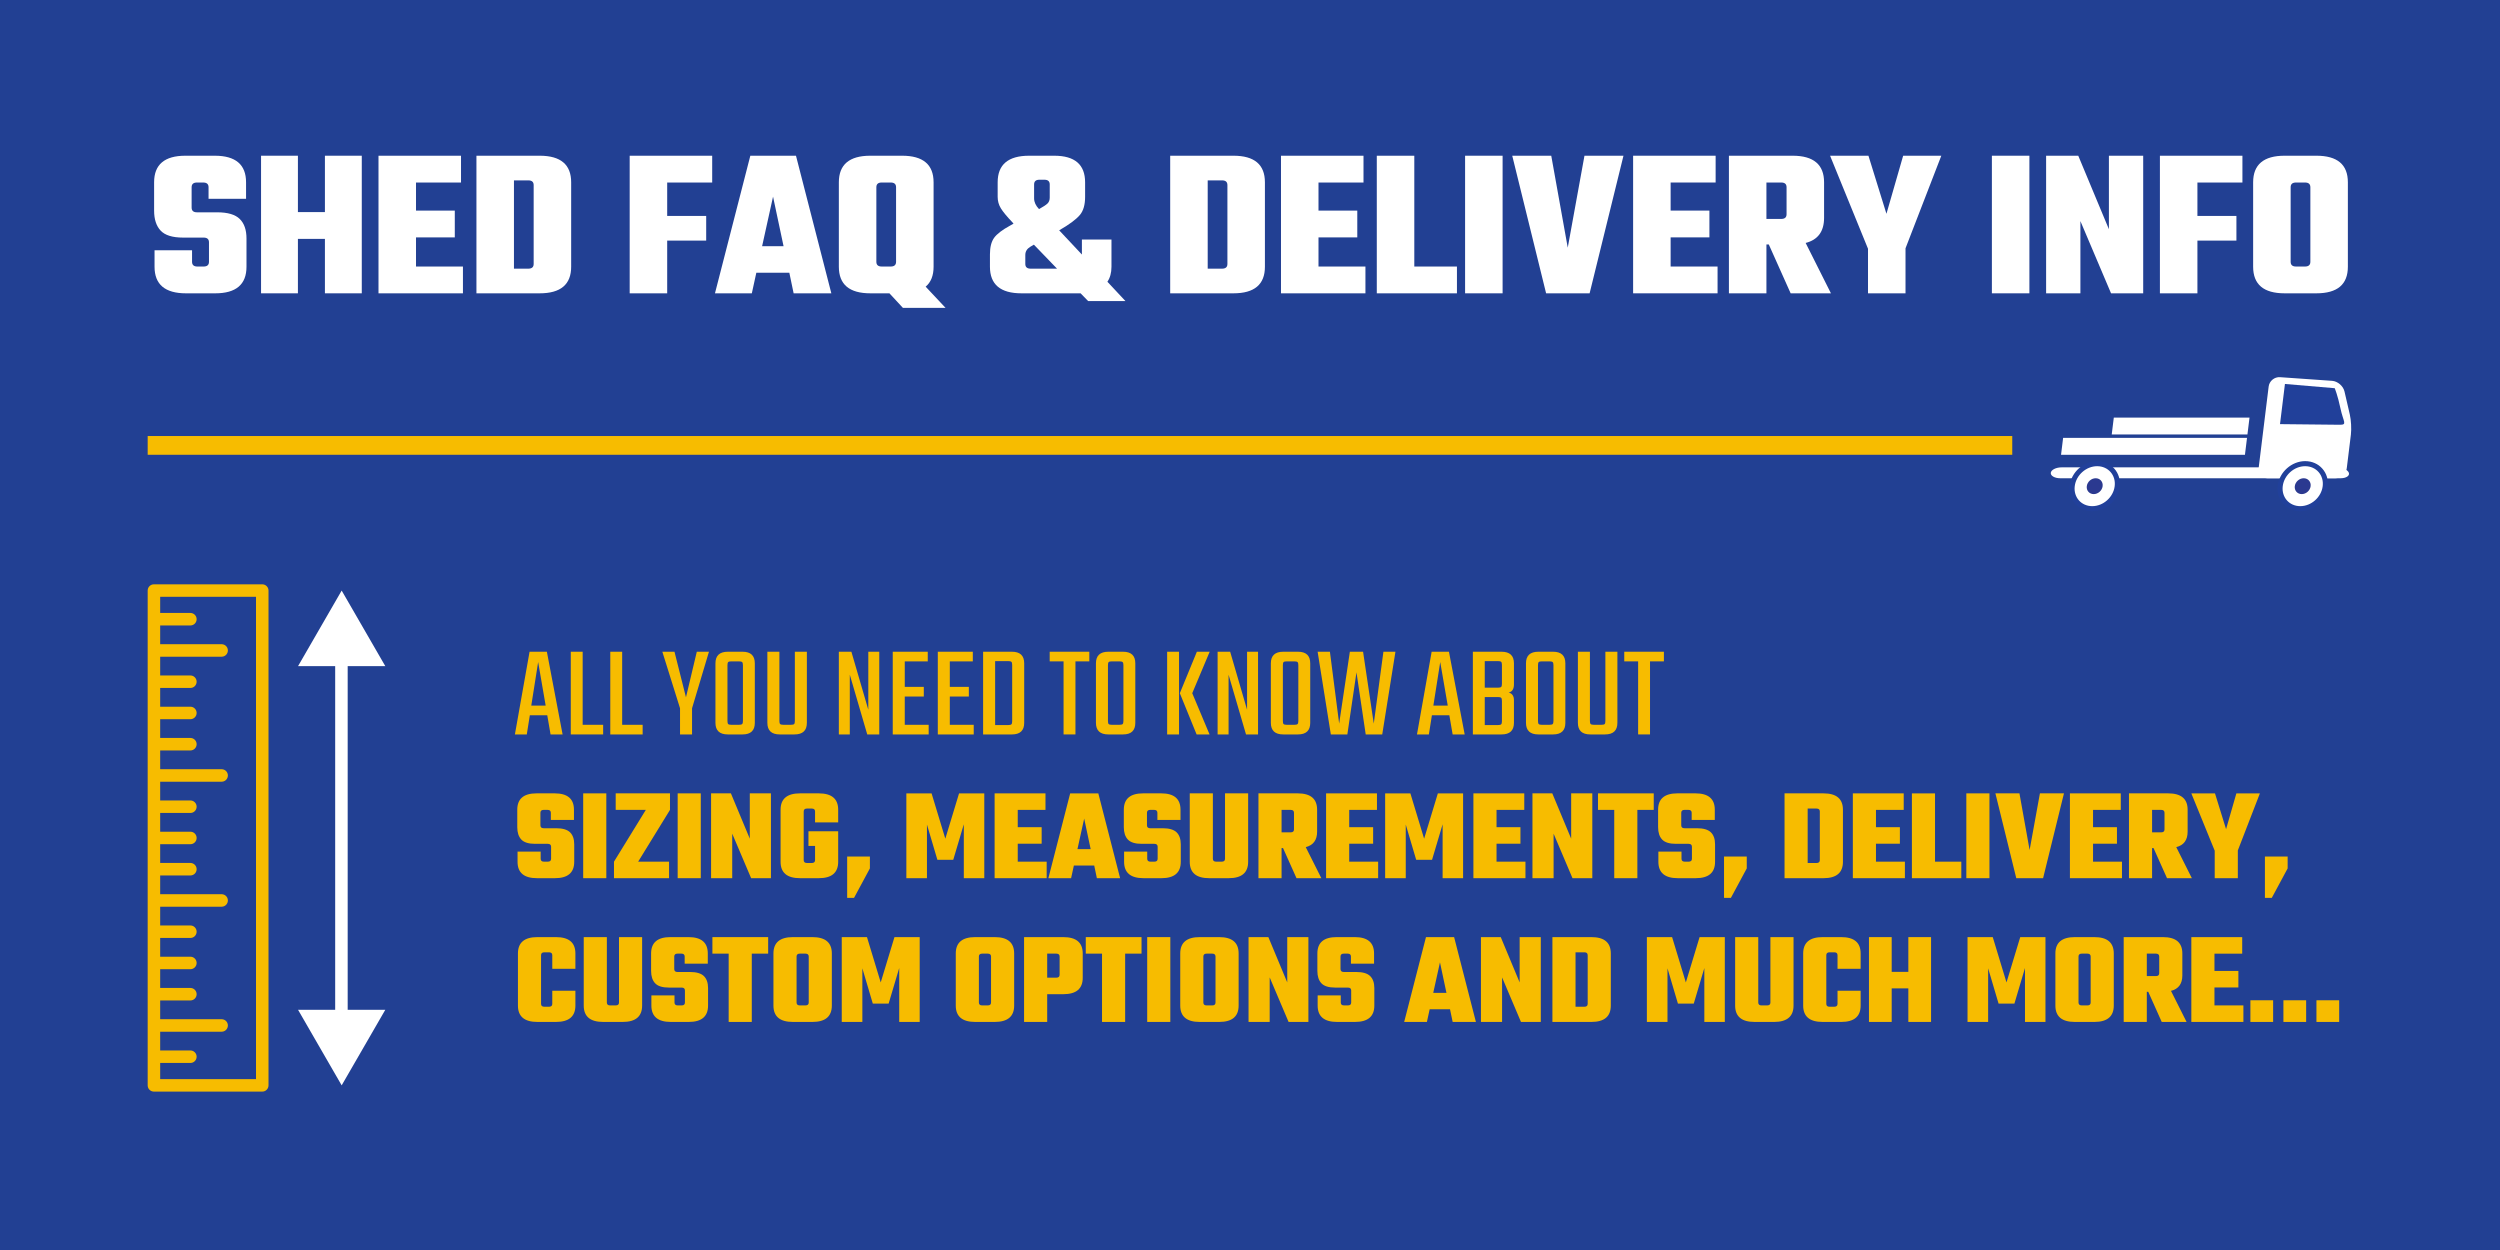 <?xml version="1.0" encoding="utf-8"?>
<!-- Generator: Adobe Illustrator 15.0.0, SVG Export Plug-In . SVG Version: 6.00 Build 0)  -->
<!DOCTYPE svg PUBLIC "-//W3C//DTD SVG 1.1//EN" "http://www.w3.org/Graphics/SVG/1.1/DTD/svg11.dtd">
<svg version="1.1" id="Layer_1" xmlns="http://www.w3.org/2000/svg" xmlns:xlink="http://www.w3.org/1999/xlink" x="0px" y="0px"
	 width="400px" height="200px" viewBox="0 0 400 200" enable-background="new 0 0 400 200" xml:space="preserve">
<rect fill="#224093" width="400" height="200"/>
<g>
	<g>
		<g>
			<path fill="#FFFFFF" d="M375.816,75.649c0.165,0.479-0.432,0.872-1.325,0.872h-44.849c-0.893,0-1.574-0.393-1.517-0.872
				c0.059-0.479,0.838-0.872,1.731-0.872h44.036C374.787,74.777,375.651,75.17,375.816,75.649z"/>
		</g>
		<g>
			<path fill="#FFFFFF" d="M334.761,81.39c-0.967,0-1.835-0.377-2.441-1.064c-0.613-0.692-0.886-1.611-0.766-2.587
				c0.24-1.959,2.031-3.553,3.992-3.553c0.968,0,1.834,0.378,2.441,1.064c0.614,0.693,0.885,1.611,0.765,2.588
				C338.512,79.797,336.721,81.39,334.761,81.39z"/>
			<path fill="#21409A" d="M335.546,74.591c1.765,0,3.021,1.433,2.803,3.197c-0.217,1.765-1.822,3.196-3.588,3.196
				c-1.767,0-3.021-1.432-2.804-3.196C332.173,76.022,333.779,74.591,335.546,74.591 M335.546,73.78
				c-2.159,0-4.131,1.753-4.396,3.909c-0.134,1.093,0.174,2.124,0.864,2.905c0.685,0.774,1.661,1.203,2.746,1.203
				c2.158,0,4.129-1.755,4.395-3.911c0.134-1.093-0.173-2.124-0.864-2.905C337.605,74.207,336.631,73.78,335.546,73.78
				L335.546,73.78z"/>
		</g>
		<path fill="#2B3990" d="M336.422,77.788c-0.086,0.7-0.725,1.269-1.425,1.269c-0.701,0-1.198-0.568-1.112-1.269
			s0.723-1.269,1.424-1.269S336.508,77.088,336.422,77.788z"/>
		<g>
			<path fill="#FFFFFF" d="M375.117,62.629c-0.201-0.87-1.094-1.633-1.984-1.696l-8.331-0.584c-0.89-0.063-1.708,0.611-1.817,1.497
				L361.38,74.91c-0.108,0.887,0.534,1.611,1.426,1.611h10.856c0.894,0,1.713-0.725,1.821-1.611l0.659-5.371
				c0.109-0.886,0.034-2.323-0.166-3.192L375.117,62.629z"/>
		</g>
		<g>
			<path fill="#FFFFFF" d="M368.043,81.39c-0.968,0-1.835-0.377-2.441-1.064c-0.613-0.692-0.886-1.611-0.766-2.587
				c0.24-1.959,2.03-3.553,3.992-3.553c0.967,0,1.834,0.378,2.441,1.064c0.611,0.693,0.884,1.611,0.765,2.588
				C371.794,79.797,370.002,81.39,368.043,81.39z"/>
			<path fill="#21409A" d="M368.826,74.591c1.767,0,3.021,1.433,2.805,3.197c-0.218,1.765-1.822,3.196-3.588,3.196
				c-1.767,0-3.021-1.432-2.805-3.196C365.455,76.022,367.062,74.591,368.826,74.591 M368.826,73.78
				c-2.157,0-4.129,1.753-4.394,3.909c-0.134,1.093,0.173,2.124,0.863,2.905c0.687,0.774,1.662,1.203,2.747,1.203
				c2.157,0,4.128-1.755,4.394-3.911c0.133-1.093-0.172-2.124-0.864-2.905C370.888,74.205,369.912,73.78,368.826,73.78
				L368.826,73.78z"/>
		</g>
		<path fill="#2B3990" d="M369.702,77.788c-0.086,0.7-0.724,1.269-1.424,1.269s-1.198-0.568-1.112-1.269s0.724-1.269,1.424-1.269
			S369.79,77.088,369.702,77.788z"/>
		<path fill="#21409A" d="M365.59,61.435l7.965,0.677c0,0,0.473,1.116,0.922,3.247c0.448,2.131,1.135,2.604-0.082,2.604
			c-1.218,0-9.594-0.102-9.594-0.102L365.59,61.435z"/>
		<polygon fill="#FFFFFF" points="359.524,70.059 330.098,70.059 329.767,72.764 359.191,72.764 		"/>
		<polygon fill="#FFFFFF" points="359.923,66.812 338.209,66.812 337.876,69.517 359.59,69.517 		"/>
	</g>
</g>
<g>
	<g>
		<path fill="#FFFFFF" d="M33.436,41.89v-3.12c0-0.503-0.286-0.755-0.857-0.755h-3.292c-1.692,0-2.887-0.371-3.584-1.114
			c-0.697-0.742-1.046-1.812-1.046-3.206v-4.526c0-2.835,1.669-4.253,5.007-4.253h4.698c3.337,0,5.007,1.418,5.007,4.253v2.64
			h-6.001v-1.852c0-0.502-0.286-0.754-0.857-0.754h-0.995c-0.571,0-0.857,0.252-0.857,0.754v3.258c0,0.503,0.286,0.755,0.857,0.755
			h3.224c1.691,0,2.897,0.354,3.618,1.063c0.72,0.709,1.08,1.749,1.08,3.121v4.526c0,2.835-1.669,4.252-5.007,4.252h-4.663
			c-3.361,0-5.041-1.417-5.041-4.252v-2.641h6.001v1.852c0,0.503,0.285,0.755,0.857,0.755h0.994
			C33.149,42.645,33.436,42.393,33.436,41.89z"/>
		<path fill="#FFFFFF" d="M51.987,24.915h5.897v22.016h-5.897v-8.71h-4.321v8.71h-5.897V24.915h5.897v9.02h4.321V24.915z"/>
		<path fill="#FFFFFF" d="M66.561,42.645h7.51v4.286H60.56V24.915h13.202v4.287h-7.201v4.492h6.206v4.286h-6.206V42.645z"/>
		<path fill="#FFFFFF" d="M76.23,24.915h10.116c3.36,0,5.04,1.418,5.04,4.253v13.511c0,2.835-1.68,4.252-5.04,4.252H76.23V24.915z
			 M85.386,42.232V29.613c0-0.502-0.286-0.754-0.857-0.754h-2.297v14.128h2.297C85.1,42.987,85.386,42.736,85.386,42.232z"/>
		<path fill="#FFFFFF" d="M113.951,29.202h-7.201v5.35h6.24v3.943h-6.24v8.436h-6.001V24.915h13.202V29.202z"/>
		<path fill="#FFFFFF" d="M126.98,46.931l-0.686-3.292h-5.281l-0.72,3.292h-5.898l5.658-22.016h7.304l5.658,22.016H126.98z
			 M121.939,39.387h3.43l-1.681-7.922L121.939,39.387z"/>
		<path fill="#FFFFFF" d="M139.257,46.931c-3.36,0-5.041-1.417-5.041-4.252V29.168c0-2.835,1.681-4.253,5.041-4.253h5.075
			c3.36,0,5.041,1.418,5.041,4.253v13.511c0,1.418-0.424,2.48-1.269,3.188l3.188,3.396h-6.824l-2.16-2.332H139.257z M140.217,29.956
			V41.89c0,0.503,0.286,0.755,0.857,0.755h1.44c0.571,0,0.857-0.252,0.857-0.755V29.956c0-0.502-0.286-0.754-0.857-0.754h-1.44
			C140.503,29.202,140.217,29.454,140.217,29.956z"/>
		<path fill="#FFFFFF" d="M172.897,46.931h-9.465c-3.36,0-5.041-1.417-5.041-4.252v-1.989c0-1.143,0.224-2.023,0.669-2.641
			c0.446-0.617,1.297-1.269,2.555-1.954l0.549-0.309l-0.137-0.172c-0.915-0.96-1.544-1.72-1.887-2.28
			c-0.343-0.56-0.514-1.171-0.514-1.835v-2.331c0-2.835,1.68-4.253,5.04-4.253h4.013c3.292,0,4.938,1.418,4.938,4.253v2.331
			c0,1.258-0.274,2.218-0.822,2.881c-0.618,0.732-1.727,1.555-3.327,2.469l3.636,3.875v-2.4h4.731v4.355
			c0,0.96-0.217,1.761-0.651,2.4l2.881,3.086h-5.967L172.897,46.931z M164.907,42.987h4.218l-3.703-3.841l-0.583,0.343
			c-0.526,0.32-0.789,0.755-0.789,1.303v1.44C164.05,42.736,164.336,42.987,164.907,42.987z M165.456,29.511v2.229
			c0,0.595,0.263,1.166,0.789,1.715c0.662-0.365,1.114-0.663,1.354-0.892c0.239-0.229,0.359-0.549,0.359-0.96v-2.092
			c0-0.503-0.286-0.755-0.856-0.755h-0.789C165.741,28.756,165.456,29.008,165.456,29.511z"/>
		<path fill="#FFFFFF" d="M187.23,24.915h10.116c3.36,0,5.04,1.418,5.04,4.253v13.511c0,2.835-1.68,4.252-5.04,4.252H187.23V24.915z
			 M196.386,42.232V29.613c0-0.502-0.286-0.754-0.857-0.754h-2.297v14.128h2.297C196.1,42.987,196.386,42.736,196.386,42.232z"/>
		<path fill="#FFFFFF" d="M210.96,42.645h7.51v4.286h-13.511V24.915h13.202v4.287h-7.201v4.492h6.206v4.286h-6.206V42.645z"/>
		<path fill="#FFFFFF" d="M226.288,42.645h6.823v4.286h-12.824V24.915h6.001V42.645z"/>
		<path fill="#FFFFFF" d="M234.415,24.915h6.001v22.016h-6.001V24.915z"/>
		<path fill="#FFFFFF" d="M253.515,24.915h6.241l-5.418,22.016h-6.961l-5.418-22.016h6.241l2.64,14.712L253.515,24.915z"/>
		<path fill="#FFFFFF" d="M267.3,42.645h7.51v4.286h-13.511V24.915h13.202v4.287H267.3v4.492h6.206v4.286H267.3V42.645z"/>
		<path fill="#FFFFFF" d="M282.628,39.112v7.818h-6.001V24.915h10.185c3.36,0,5.04,1.418,5.04,4.253v5.692
			c0,2.172-0.982,3.509-2.948,4.012l4.046,8.059h-6.446l-3.498-7.818H282.628z M284.994,29.202h-2.366v5.829h2.366
			c0.57,0,0.856-0.251,0.856-0.754v-4.321C285.851,29.454,285.564,29.202,284.994,29.202z"/>
		<path fill="#FFFFFF" d="M304.882,46.931h-6.001v-7.133l-6.069-14.883h6.139l2.88,9.294l2.675-9.294h6.104l-5.727,14.814V46.931z"
			/>
		<path fill="#FFFFFF" d="M318.702,24.915h6.001v22.016h-6.001V24.915z"/>
		<path fill="#FFFFFF" d="M337.425,24.915h5.486v22.016h-5.144l-4.903-11.557v11.557h-5.486V24.915h5.144l4.903,11.763V24.915z"/>
		<path fill="#FFFFFF" d="M358.788,29.202h-7.201v5.35h6.24v3.943h-6.24v8.436h-6.001V24.915h13.202V29.202z"/>
		<path fill="#FFFFFF" d="M365.543,24.915h5.075c3.36,0,5.041,1.418,5.041,4.253v13.511c0,2.835-1.681,4.252-5.041,4.252h-5.075
			c-3.36,0-5.041-1.417-5.041-4.252V29.168C360.502,26.333,362.183,24.915,365.543,24.915z M369.658,41.89V29.956
			c0-0.502-0.286-0.754-0.857-0.754h-1.44c-0.571,0-0.857,0.252-0.857,0.754V41.89c0,0.503,0.286,0.755,0.857,0.755h1.44
			C369.372,42.645,369.658,42.393,369.658,41.89z"/>
	</g>
</g>
<rect x="23.628" y="69.764" fill="#F7BC00" width="298.334" height="3"/>
<g>
	<g>
		<g>
			<path fill="#F7BC00" d="M41.961,174.657H24.628c-0.553,0-1-0.447-1-1V94.491c0-0.553,0.447-1,1-1h17.333c0.553,0,1,0.447,1,1
				v79.166C42.961,174.21,42.514,174.657,41.961,174.657z M25.628,172.657h15.333V95.491H25.628V172.657z"/>
		</g>
		<g>
			<path fill="#F7BC00" d="M30.461,135.074h-5.167c-0.553,0-1-0.447-1-1s0.447-1,1-1h5.167c0.553,0,1,0.447,1,1
				S31.014,135.074,30.461,135.074z"/>
		</g>
		<g>
			<path fill="#F7BC00" d="M30.461,115.074h-5.167c-0.553,0-1-0.447-1-1s0.447-1,1-1h5.167c0.553,0,1,0.447,1,1
				S31.014,115.074,30.461,115.074z"/>
		</g>
		<g>
			<path fill="#F7BC00" d="M30.461,110.074h-5.167c-0.553,0-1-0.447-1-1s0.447-1,1-1h5.167c0.553,0,1,0.447,1,1
				S31.014,110.074,30.461,110.074z"/>
		</g>
		<g>
			<path fill="#F7BC00" d="M30.461,100.074h-5.167c-0.553,0-1-0.447-1-1s0.447-1,1-1h5.167c0.553,0,1,0.447,1,1
				S31.014,100.074,30.461,100.074z"/>
		</g>
		<g>
			<path fill="#F7BC00" d="M30.461,120.074h-5.167c-0.553,0-1-0.447-1-1s0.447-1,1-1h5.167c0.553,0,1,0.447,1,1
				S31.014,120.074,30.461,120.074z"/>
		</g>
		<g>
			<path fill="#F7BC00" d="M30.461,130.074h-5.167c-0.553,0-1-0.447-1-1s0.447-1,1-1h5.167c0.553,0,1,0.447,1,1
				S31.014,130.074,30.461,130.074z"/>
		</g>
		<g>
			<path fill="#F7BC00" d="M30.461,140.074h-5.167c-0.553,0-1-0.447-1-1s0.447-1,1-1h5.167c0.553,0,1,0.447,1,1
				S31.014,140.074,30.461,140.074z"/>
		</g>
		<g>
			<path fill="#F7BC00" d="M30.461,150.074h-5.167c-0.553,0-1-0.447-1-1s0.447-1,1-1h5.167c0.553,0,1,0.447,1,1
				S31.014,150.074,30.461,150.074z"/>
		</g>
		<g>
			<path fill="#F7BC00" d="M30.461,160.074h-5.167c-0.553,0-1-0.447-1-1s0.447-1,1-1h5.167c0.553,0,1,0.447,1,1
				S31.014,160.074,30.461,160.074z"/>
		</g>
		<g>
			<path fill="#F7BC00" d="M30.461,170.074h-5.167c-0.553,0-1-0.447-1-1s0.447-1,1-1h5.167c0.553,0,1,0.447,1,1
				S31.014,170.074,30.461,170.074z"/>
		</g>
		<g>
			<path fill="#F7BC00" d="M35.461,125.074H25.294c-0.553,0-1-0.447-1-1s0.447-1,1-1h10.167c0.553,0,1,0.447,1,1
				S36.014,125.074,35.461,125.074z"/>
		</g>
		<g>
			<path fill="#F7BC00" d="M35.461,145.074H25.294c-0.553,0-1-0.447-1-1s0.447-1,1-1h10.167c0.553,0,1,0.447,1,1
				S36.014,145.074,35.461,145.074z"/>
		</g>
		<g>
			<path fill="#F7BC00" d="M35.461,165.074H25.294c-0.553,0-1-0.447-1-1s0.447-1,1-1h10.167c0.553,0,1,0.447,1,1
				S36.014,165.074,35.461,165.074z"/>
		</g>
		<g>
			<path fill="#F7BC00" d="M35.461,105.074H25.294c-0.553,0-1-0.447-1-1s0.447-1,1-1h10.167c0.553,0,1,0.447,1,1
				S36.014,105.074,35.461,105.074z"/>
		</g>
		<g>
			<path fill="#F7BC00" d="M30.461,155.074h-5.167c-0.553,0-1-0.447-1-1s0.447-1,1-1h5.167c0.553,0,1,0.447,1,1
				S31.014,155.074,30.461,155.074z"/>
		</g>
	</g>
</g>
<g>
	<path fill="#F7BC00" d="M88.09,117.51l-0.528-3.065h-2.79l-0.486,3.065h-1.902l2.347-13.233h2.769l2.516,13.233H88.09z
		 M85.004,112.901h2.304l-1.204-6.976L85.004,112.901z"/>
	<path fill="#F7BC00" d="M93.227,115.967h3.276v1.543h-5.179v-13.233h1.902V115.967z"/>
	<path fill="#F7BC00" d="M99.548,115.967h3.276v1.543h-5.179v-13.233h1.902V115.967z"/>
	<path fill="#F7BC00" d="M110.729,117.51h-1.924v-4.186l-2.832-9.048h1.944l1.839,7.293l1.733-7.293h1.945l-2.706,9.048V117.51z"/>
	<path fill="#F7BC00" d="M116.458,104.276h2.347c1.311,0,1.966,0.621,1.966,1.86v9.513c0,1.24-0.655,1.86-1.966,1.86h-2.347
		c-1.324,0-1.987-0.62-1.987-1.86v-9.513C114.471,104.897,115.134,104.276,116.458,104.276z M118.868,115.354v-8.921
		c0-0.253-0.042-0.419-0.127-0.496c-0.085-0.078-0.254-0.116-0.508-0.116h-1.226c-0.254,0-0.42,0.038-0.497,0.116
		c-0.077,0.077-0.116,0.243-0.116,0.496v8.921c0,0.254,0.039,0.42,0.116,0.497s0.243,0.116,0.497,0.116h1.226
		c0.254,0,0.423-0.039,0.508-0.116S118.868,115.607,118.868,115.354z"/>
	<path fill="#F7BC00" d="M127.175,104.276h1.924v11.373c0,1.24-0.663,1.86-1.987,1.86h-2.347c-1.324,0-1.986-0.62-1.986-1.86
		v-11.373h1.924v11.077c0,0.254,0.042,0.42,0.126,0.497c0.085,0.077,0.254,0.116,0.508,0.116h1.205c0.268,0,0.44-0.039,0.518-0.116
		s0.116-0.243,0.116-0.497V104.276z"/>
	<path fill="#F7BC00" d="M138.929,104.276h1.754v13.233h-1.923l-2.791-9.555v9.555h-1.754v-13.233h2.008l2.706,9.28V104.276z"/>
	<path fill="#F7BC00" d="M144.762,115.967h3.826v1.543h-5.749v-13.233h5.602v1.544h-3.679v4.079h3.045v1.543h-3.045V115.967z"/>
	<path fill="#F7BC00" d="M151.97,115.967h3.826v1.543h-5.749v-13.233h5.602v1.544h-3.679v4.079h3.045v1.543h-3.045V115.967z"/>
	<path fill="#F7BC00" d="M157.298,104.276h4.608c1.311,0,1.966,0.621,1.966,1.86v9.513c0,1.24-0.655,1.86-1.966,1.86h-4.608V104.276
		z M161.948,115.396v-9.005c0-0.254-0.042-0.419-0.127-0.497c-0.084-0.077-0.254-0.116-0.507-0.116h-2.093v10.231h2.093
		c0.253,0,0.423-0.038,0.507-0.116C161.906,115.815,161.948,115.649,161.948,115.396z"/>
	<path fill="#F7BC00" d="M174.292,104.276v1.544h-2.22v11.689h-1.902V105.82h-2.22v-1.544H174.292z"/>
	<path fill="#F7BC00" d="M177.337,104.276h2.347c1.311,0,1.966,0.621,1.966,1.86v9.513c0,1.24-0.655,1.86-1.966,1.86h-2.347
		c-1.324,0-1.987-0.62-1.987-1.86v-9.513C175.35,104.897,176.013,104.276,177.337,104.276z M179.747,115.354v-8.921
		c0-0.253-0.042-0.419-0.127-0.496c-0.085-0.078-0.254-0.116-0.508-0.116h-1.226c-0.254,0-0.42,0.038-0.497,0.116
		c-0.077,0.077-0.116,0.243-0.116,0.496v8.921c0,0.254,0.039,0.42,0.116,0.497s0.243,0.116,0.497,0.116h1.226
		c0.254,0,0.423-0.039,0.508-0.116S179.747,115.607,179.747,115.354z"/>
	<path fill="#F7BC00" d="M186.743,117.51v-13.233h1.902v13.233H186.743z M193.55,104.276l-2.791,6.638l2.77,6.596h-2.071
		l-2.685-6.596l2.727-6.638H193.55z"/>
	<path fill="#F7BC00" d="M199.532,104.276h1.754v13.233h-1.923l-2.791-9.555v9.555h-1.754v-13.233h2.008l2.706,9.28V104.276z"/>
	<path fill="#F7BC00" d="M205.323,104.276h2.347c1.311,0,1.966,0.621,1.966,1.86v9.513c0,1.24-0.655,1.86-1.966,1.86h-2.347
		c-1.324,0-1.987-0.62-1.987-1.86v-9.513C203.336,104.897,203.999,104.276,205.323,104.276z M207.733,115.354v-8.921
		c0-0.253-0.042-0.419-0.127-0.496c-0.085-0.078-0.254-0.116-0.508-0.116h-1.226c-0.254,0-0.42,0.038-0.497,0.116
		c-0.077,0.077-0.116,0.243-0.116,0.496v8.921c0,0.254,0.039,0.42,0.116,0.497s0.243,0.116,0.497,0.116h1.226
		c0.254,0,0.423-0.039,0.508-0.116S207.733,115.607,207.733,115.354z"/>
	<path fill="#F7BC00" d="M221.347,104.276h1.924l-2.113,13.233h-2.643l-1.479-9.936l-1.459,9.936h-2.643l-2.114-13.233h1.967
		l1.479,11.5l1.712-11.5h2.114l1.712,11.5L221.347,104.276z"/>
	<path fill="#F7BC00" d="M232.423,117.51l-0.528-3.065h-2.79l-0.486,3.065h-1.902l2.347-13.233h2.769l2.516,13.233H232.423z
		 M229.337,112.901h2.304l-1.204-6.976L229.337,112.901z"/>
	<path fill="#F7BC00" d="M235.658,104.276h4.587c1.324,0,1.987,0.621,1.987,1.86v3.361c0,0.747-0.282,1.184-0.846,1.311
		c0.563,0.141,0.846,0.55,0.846,1.227v3.614c0,1.24-0.663,1.86-1.987,1.86h-4.587V104.276z M240.309,109.413v-3.022
		c0-0.254-0.042-0.419-0.127-0.497c-0.085-0.077-0.254-0.116-0.508-0.116h-2.113v4.249h2.113c0.254,0,0.423-0.038,0.508-0.116
		C240.267,109.833,240.309,109.667,240.309,109.413z M240.309,115.396v-3.255c0-0.254-0.042-0.419-0.127-0.497
		c-0.085-0.077-0.254-0.116-0.508-0.116h-2.113v4.481h2.113c0.254,0,0.423-0.038,0.508-0.116
		C240.267,115.815,240.309,115.649,240.309,115.396z"/>
	<path fill="#F7BC00" d="M246.143,104.276h2.347c1.311,0,1.966,0.621,1.966,1.86v9.513c0,1.24-0.655,1.86-1.966,1.86h-2.347
		c-1.324,0-1.987-0.62-1.987-1.86v-9.513C244.155,104.897,244.818,104.276,246.143,104.276z M248.553,115.354v-8.921
		c0-0.253-0.042-0.419-0.127-0.496c-0.085-0.078-0.254-0.116-0.508-0.116h-1.226c-0.254,0-0.42,0.038-0.497,0.116
		c-0.077,0.077-0.116,0.243-0.116,0.496v8.921c0,0.254,0.039,0.42,0.116,0.497s0.243,0.116,0.497,0.116h1.226
		c0.254,0,0.423-0.039,0.508-0.116S248.553,115.607,248.553,115.354z"/>
	<path fill="#F7BC00" d="M256.859,104.276h1.924v11.373c0,1.24-0.663,1.86-1.987,1.86h-2.347c-1.324,0-1.986-0.62-1.986-1.86
		v-11.373h1.924v11.077c0,0.254,0.042,0.42,0.126,0.497c0.085,0.077,0.254,0.116,0.508,0.116h1.205c0.268,0,0.44-0.039,0.518-0.116
		s0.116-0.243,0.116-0.497V104.276z"/>
	<path fill="#F7BC00" d="M266.224,104.276v1.544h-2.22v11.689h-1.902V105.82h-2.22v-1.544H266.224z"/>
	<path fill="#F7BC00" d="M88.175,137.402v-1.924c0-0.31-0.177-0.465-0.528-0.465h-2.029c-1.043,0-1.779-0.229-2.209-0.688
		c-0.431-0.457-0.646-1.116-0.646-1.977v-2.79c0-1.747,1.029-2.621,3.087-2.621h2.896c2.058,0,3.087,0.874,3.087,2.621v1.628h-3.699
		v-1.142c0-0.31-0.177-0.465-0.529-0.465h-0.612c-0.353,0-0.528,0.155-0.528,0.465v2.008c0,0.311,0.176,0.466,0.528,0.466h1.986
		c1.043,0,1.787,0.219,2.23,0.655c0.444,0.437,0.666,1.078,0.666,1.924v2.79c0,1.747-1.029,2.621-3.086,2.621h-2.875
		c-2.072,0-3.107-0.874-3.107-2.621v-1.628h3.699v1.142c0,0.311,0.176,0.465,0.528,0.465h0.613
		C87.998,137.867,88.175,137.713,88.175,137.402z"/>
	<path fill="#F7BC00" d="M93.312,126.938h3.699v13.571h-3.699V126.938z"/>
	<path fill="#F7BC00" d="M107.199,126.938v2.643l-5.095,8.286h4.946v2.643h-8.814v-2.643l5.095-8.286h-4.82v-2.643H107.199z"/>
	<path fill="#F7BC00" d="M108.426,126.938h3.699v13.571h-3.699V126.938z"/>
	<path fill="#F7BC00" d="M119.967,126.938h3.383v13.571h-3.171l-3.023-7.124v7.124h-3.382v-13.571h3.171l3.022,7.251V126.938z"/>
	<path fill="#F7BC00" d="M134.108,131.589h-3.699v-1.754c0-0.311-0.176-0.466-0.528-0.466h-0.761c-0.353,0-0.528,0.155-0.528,0.466
		v7.778c0,0.311,0.176,0.466,0.528,0.466h0.761c0.353,0,0.528-0.155,0.528-0.466v-2.262h-1.057v-2.346h4.756v4.883
		c0,1.747-1.035,2.621-3.107,2.621H128c-2.072,0-3.107-0.874-3.107-2.621v-8.329c0-1.747,1.035-2.621,3.107-2.621h3.001
		c2.072,0,3.107,0.874,3.107,2.621V131.589z"/>
	<path fill="#F7BC00" d="M135.547,137.043h3.636v1.902l-2.537,4.714h-1.099V137.043z"/>
	<path fill="#F7BC00" d="M148.314,140.51h-3.298v-13.571h4.037l2.199,7.251l2.198-7.251h4.037v13.571h-3.276v-8.625l-1.691,5.687
		h-2.536l-1.67-5.644V140.51z"/>
	<path fill="#F7BC00" d="M162.837,137.867h4.63v2.643h-8.329v-13.571h8.139v2.643h-4.439v2.769h3.826v2.643h-3.826V137.867z"/>
	<path fill="#F7BC00" d="M175.499,140.51l-0.423-2.029h-3.255l-0.444,2.029h-3.636l3.488-13.571h4.502l3.488,13.571H175.499z
		 M172.392,135.859h2.114l-1.036-4.884L172.392,135.859z"/>
	<path fill="#F7BC00" d="M185.223,137.402v-1.924c0-0.31-0.177-0.465-0.528-0.465h-2.029c-1.043,0-1.779-0.229-2.209-0.688
		c-0.431-0.457-0.646-1.116-0.646-1.977v-2.79c0-1.747,1.029-2.621,3.087-2.621h2.896c2.058,0,3.087,0.874,3.087,2.621v1.628h-3.699
		v-1.142c0-0.31-0.177-0.465-0.529-0.465h-0.612c-0.353,0-0.528,0.155-0.528,0.465v2.008c0,0.311,0.176,0.466,0.528,0.466h1.986
		c1.043,0,1.787,0.219,2.23,0.655c0.444,0.437,0.666,1.078,0.666,1.924v2.79c0,1.747-1.029,2.621-3.086,2.621h-2.875
		c-2.072,0-3.107-0.874-3.107-2.621v-1.628h3.699v1.142c0,0.311,0.176,0.465,0.528,0.465h0.613
		C185.046,137.867,185.223,137.713,185.223,137.402z"/>
	<path fill="#F7BC00" d="M196.003,126.938h3.7v10.95c0,1.747-1.036,2.621-3.107,2.621h-3.129c-2.071,0-3.107-0.874-3.107-2.621
		v-10.95h3.699v10.464c0,0.311,0.176,0.465,0.528,0.465h0.888c0.353,0,0.528-0.154,0.528-0.465V126.938z"/>
	<path fill="#F7BC00" d="M205.051,135.69v4.819h-3.699v-13.571h6.278c2.071,0,3.107,0.874,3.107,2.621v3.509
		c0,1.34-0.606,2.164-1.818,2.474l2.495,4.968h-3.975l-2.156-4.819H205.051z M206.51,129.581h-1.459v3.594h1.459
		c0.352,0,0.528-0.155,0.528-0.466v-2.663C207.038,129.736,206.861,129.581,206.51,129.581z"/>
	<path fill="#F7BC00" d="M215.874,137.867h4.63v2.643h-8.329v-13.571h8.139v2.643h-4.439v2.769h3.826v2.643h-3.826V137.867z"/>
	<path fill="#F7BC00" d="M224.922,140.51h-3.298v-13.571h4.037l2.199,7.251l2.198-7.251h4.037v13.571h-3.276v-8.625l-1.691,5.687
		h-2.536l-1.67-5.644V140.51z"/>
	<path fill="#F7BC00" d="M239.444,137.867h4.63v2.643h-8.329v-13.571h8.139v2.643h-4.439v2.769h3.826v2.643h-3.826V137.867z"/>
	<path fill="#F7BC00" d="M251.387,126.938h3.383v13.571h-3.171l-3.023-7.124v7.124h-3.382v-13.571h3.171l3.022,7.251V126.938z"/>
	<path fill="#F7BC00" d="M264.599,126.938v2.643h-2.621v10.929h-3.699v-10.929h-2.601v-2.643H264.599z"/>
	<path fill="#F7BC00" d="M270.708,137.402v-1.924c0-0.31-0.177-0.465-0.528-0.465h-2.029c-1.043,0-1.779-0.229-2.209-0.688
		c-0.431-0.457-0.646-1.116-0.646-1.977v-2.79c0-1.747,1.029-2.621,3.087-2.621h2.896c2.058,0,3.087,0.874,3.087,2.621v1.628h-3.699
		v-1.142c0-0.31-0.177-0.465-0.529-0.465h-0.612c-0.353,0-0.528,0.155-0.528,0.465v2.008c0,0.311,0.176,0.466,0.528,0.466h1.986
		c1.043,0,1.787,0.219,2.23,0.655c0.444,0.437,0.666,1.078,0.666,1.924v2.79c0,1.747-1.029,2.621-3.086,2.621h-2.875
		c-2.072,0-3.107-0.874-3.107-2.621v-1.628h3.699v1.142c0,0.311,0.176,0.465,0.528,0.465h0.613
		C270.531,137.867,270.708,137.713,270.708,137.402z"/>
	<path fill="#F7BC00" d="M275.845,137.043h3.636v1.902l-2.537,4.714h-1.099V137.043z"/>
	<path fill="#F7BC00" d="M285.526,126.938h6.236c2.071,0,3.107,0.874,3.107,2.621v8.329c0,1.747-1.036,2.621-3.107,2.621h-6.236
		V126.938z M291.171,137.613v-7.778c0-0.311-0.177-0.466-0.528-0.466h-1.417v8.71h1.417
		C290.994,138.079,291.171,137.924,291.171,137.613z"/>
	<path fill="#F7BC00" d="M300.154,137.867h4.63v2.643h-8.329v-13.571h8.139v2.643h-4.439v2.769h3.826v2.643h-3.826V137.867z"/>
	<path fill="#F7BC00" d="M309.604,137.867h4.207v2.643h-7.906v-13.571h3.699V137.867z"/>
	<path fill="#F7BC00" d="M314.613,126.938h3.699v13.571h-3.699V126.938z"/>
	<path fill="#F7BC00" d="M326.387,126.938h3.848l-3.34,13.571h-4.291l-3.34-13.571h3.847l1.628,9.068L326.387,126.938z"/>
	<path fill="#F7BC00" d="M334.885,137.867h4.63v2.643h-8.329v-13.571h8.139v2.643h-4.439v2.769h3.826v2.643h-3.826V137.867z"/>
	<path fill="#F7BC00" d="M344.334,135.69v4.819h-3.699v-13.571h6.278c2.071,0,3.107,0.874,3.107,2.621v3.509
		c0,1.34-0.606,2.164-1.818,2.474l2.495,4.968h-3.975l-2.156-4.819H344.334z M345.793,129.581h-1.459v3.594h1.459
		c0.352,0,0.528-0.155,0.528-0.466v-2.663C346.321,129.736,346.145,129.581,345.793,129.581z"/>
	<path fill="#F7BC00" d="M358.054,140.51h-3.7v-4.396l-3.741-9.175h3.784l1.775,5.729l1.648-5.729h3.764l-3.53,9.132V140.51z"/>
	<path fill="#F7BC00" d="M362.387,137.043h3.636v1.902l-2.537,4.714h-1.099V137.043z"/>
	<path fill="#F7BC00" d="M92.064,155.012h-3.699v-2.177c0-0.311-0.177-0.466-0.528-0.466h-0.74c-0.353,0-0.528,0.155-0.528,0.466
		v7.778c0,0.311,0.176,0.466,0.528,0.466h0.74c0.352,0,0.528-0.155,0.528-0.466v-2.093h3.699v2.368c0,1.747-1.036,2.621-3.107,2.621
		h-2.98c-2.072,0-3.107-0.874-3.107-2.621v-8.329c0-1.747,1.035-2.621,3.107-2.621h2.98c2.071,0,3.107,0.874,3.107,2.621V155.012z"
		/>
	<path fill="#F7BC00" d="M99.04,149.938h3.7v10.95c0,1.747-1.036,2.621-3.107,2.621h-3.129c-2.071,0-3.107-0.874-3.107-2.621v-10.95
		h3.699v10.464c0,0.311,0.176,0.465,0.528,0.465h0.888c0.353,0,0.528-0.154,0.528-0.465V149.938z"/>
	<path fill="#F7BC00" d="M109.588,160.402v-1.924c0-0.31-0.177-0.465-0.528-0.465h-2.029c-1.043,0-1.779-0.229-2.209-0.688
		c-0.431-0.457-0.646-1.116-0.646-1.977v-2.79c0-1.747,1.029-2.621,3.087-2.621h2.896c2.058,0,3.087,0.874,3.087,2.621v1.628h-3.699
		v-1.142c0-0.31-0.177-0.465-0.529-0.465h-0.612c-0.353,0-0.528,0.155-0.528,0.465v2.008c0,0.311,0.176,0.466,0.528,0.466h1.986
		c1.043,0,1.787,0.219,2.23,0.655c0.444,0.437,0.666,1.078,0.666,1.924v2.79c0,1.747-1.029,2.621-3.086,2.621h-2.875
		c-2.072,0-3.107-0.874-3.107-2.621v-1.628h3.699v1.142c0,0.311,0.176,0.465,0.528,0.465h0.613
		C109.411,160.867,109.588,160.713,109.588,160.402z"/>
	<path fill="#F7BC00" d="M122.906,149.938v2.643h-2.621v10.929h-3.699v-10.929h-2.601v-2.643H122.906z"/>
	<path fill="#F7BC00" d="M126.858,149.938h3.129c2.071,0,3.107,0.874,3.107,2.621v8.329c0,1.747-1.036,2.621-3.107,2.621h-3.129
		c-2.071,0-3.107-0.874-3.107-2.621v-8.329C123.751,150.813,124.787,149.938,126.858,149.938z M129.396,160.402v-7.356
		c0-0.31-0.177-0.465-0.529-0.465h-0.888c-0.353,0-0.528,0.155-0.528,0.465v7.356c0,0.311,0.176,0.465,0.528,0.465h0.888
		C129.219,160.867,129.396,160.713,129.396,160.402z"/>
	<path fill="#F7BC00" d="M137.978,163.51h-3.298v-13.571h4.037l2.199,7.251l2.198-7.251h4.037v13.571h-3.276v-8.625l-1.691,5.687
		h-2.536l-1.67-5.644V163.51z"/>
	<path fill="#F7BC00" d="M156.03,149.938h3.129c2.071,0,3.107,0.874,3.107,2.621v8.329c0,1.747-1.036,2.621-3.107,2.621h-3.129
		c-2.071,0-3.107-0.874-3.107-2.621v-8.329C152.923,150.813,153.959,149.938,156.03,149.938z M158.567,160.402v-7.356
		c0-0.31-0.177-0.465-0.529-0.465h-0.888c-0.353,0-0.528,0.155-0.528,0.465v7.356c0,0.311,0.176,0.465,0.528,0.465h0.888
		C158.391,160.867,158.567,160.713,158.567,160.402z"/>
	<path fill="#F7BC00" d="M163.852,149.938h6.278c2.071,0,3.107,0.874,3.107,2.621v3.89c0,1.748-1.036,2.621-3.107,2.621h-2.579
		v4.439h-3.699V149.938z M169.538,155.963v-2.917c0-0.31-0.177-0.465-0.528-0.465h-1.459v3.847h1.459
		C169.361,156.428,169.538,156.273,169.538,155.963z"/>
	<path fill="#F7BC00" d="M182.645,149.938v2.643h-2.621v10.929h-3.699v-10.929h-2.601v-2.643H182.645z"/>
	<path fill="#F7BC00" d="M183.553,149.938h3.699v13.571h-3.699V149.938z"/>
	<path fill="#F7BC00" d="M191.945,149.938h3.129c2.071,0,3.107,0.874,3.107,2.621v8.329c0,1.747-1.036,2.621-3.107,2.621h-3.129
		c-2.071,0-3.107-0.874-3.107-2.621v-8.329C188.838,150.813,189.874,149.938,191.945,149.938z M194.482,160.402v-7.356
		c0-0.31-0.177-0.465-0.529-0.465h-0.888c-0.353,0-0.528,0.155-0.528,0.465v7.356c0,0.311,0.176,0.465,0.528,0.465h0.888
		C194.306,160.867,194.482,160.713,194.482,160.402z"/>
	<path fill="#F7BC00" d="M205.96,149.938h3.383v13.571h-3.171l-3.023-7.124v7.124h-3.382v-13.571h3.171l3.022,7.251V149.938z"/>
	<path fill="#F7BC00" d="M216.191,160.402v-1.924c0-0.31-0.177-0.465-0.528-0.465h-2.029c-1.043,0-1.779-0.229-2.209-0.688
		c-0.431-0.457-0.646-1.116-0.646-1.977v-2.79c0-1.747,1.029-2.621,3.087-2.621h2.896c2.058,0,3.087,0.874,3.087,2.621v1.628h-3.699
		v-1.142c0-0.31-0.177-0.465-0.529-0.465h-0.612c-0.353,0-0.528,0.155-0.528,0.465v2.008c0,0.311,0.176,0.466,0.528,0.466h1.986
		c1.043,0,1.787,0.219,2.23,0.655c0.444,0.437,0.666,1.078,0.666,1.924v2.79c0,1.747-1.029,2.621-3.086,2.621h-2.875
		c-2.072,0-3.107-0.874-3.107-2.621v-1.628h3.699v1.142c0,0.311,0.176,0.465,0.528,0.465h0.613
		C216.015,160.867,216.191,160.713,216.191,160.402z"/>
	<path fill="#F7BC00" d="M232.426,163.51l-0.423-2.029h-3.255l-0.444,2.029h-3.636l3.488-13.571h4.502l3.488,13.571H232.426z
		 M229.318,158.859h2.114l-1.036-4.884L229.318,158.859z"/>
	<path fill="#F7BC00" d="M243.144,149.938h3.383v13.571h-3.171l-3.023-7.124v7.124h-3.382v-13.571h3.171l3.022,7.251V149.938z"/>
	<path fill="#F7BC00" d="M248.386,149.938h6.236c2.071,0,3.107,0.874,3.107,2.621v8.329c0,1.747-1.036,2.621-3.107,2.621h-6.236
		V149.938z M254.03,160.613v-7.778c0-0.311-0.177-0.466-0.528-0.466h-1.417v8.71h1.417
		C253.854,161.079,254.03,160.924,254.03,160.613z"/>
	<path fill="#F7BC00" d="M266.798,163.51H263.5v-13.571h4.037l2.199,7.251l2.198-7.251h4.037v13.571h-3.276v-8.625l-1.691,5.687
		h-2.536l-1.67-5.644V163.51z"/>
	<path fill="#F7BC00" d="M283.265,149.938h3.7v10.95c0,1.747-1.036,2.621-3.107,2.621h-3.129c-2.071,0-3.107-0.874-3.107-2.621
		v-10.95h3.699v10.464c0,0.311,0.176,0.465,0.528,0.465h0.888c0.353,0,0.528-0.154,0.528-0.465V149.938z"/>
	<path fill="#F7BC00" d="M297.703,155.012h-3.699v-2.177c0-0.311-0.177-0.466-0.528-0.466h-0.74c-0.353,0-0.528,0.155-0.528,0.466
		v7.778c0,0.311,0.176,0.466,0.528,0.466h0.74c0.352,0,0.528-0.155,0.528-0.466v-2.093h3.699v2.368c0,1.747-1.036,2.621-3.107,2.621
		h-2.98c-2.072,0-3.107-0.874-3.107-2.621v-8.329c0-1.747,1.035-2.621,3.107-2.621h2.98c2.071,0,3.107,0.874,3.107,2.621V155.012z"
		/>
	<path fill="#F7BC00" d="M305.334,149.938h3.636v13.571h-3.636v-5.369h-2.664v5.369h-3.636v-13.571h3.636v5.56h2.664V149.938z"/>
	<path fill="#F7BC00" d="M318.102,163.51h-3.298v-13.571h4.037l2.199,7.251l2.198-7.251h4.037v13.571h-3.276v-8.625l-1.691,5.687
		h-2.536l-1.67-5.644V163.51z"/>
	<path fill="#F7BC00" d="M331.969,149.938h3.129c2.071,0,3.107,0.874,3.107,2.621v8.329c0,1.747-1.036,2.621-3.107,2.621h-3.129
		c-2.071,0-3.107-0.874-3.107-2.621v-8.329C328.861,150.813,329.897,149.938,331.969,149.938z M334.506,160.402v-7.356
		c0-0.31-0.177-0.465-0.529-0.465h-0.888c-0.353,0-0.528,0.155-0.528,0.465v7.356c0,0.311,0.176,0.465,0.528,0.465h0.888
		C334.329,160.867,334.506,160.713,334.506,160.402z"/>
	<path fill="#F7BC00" d="M343.489,158.69v4.819h-3.699v-13.571h6.278c2.071,0,3.107,0.874,3.107,2.621v3.509
		c0,1.34-0.606,2.164-1.818,2.474l2.495,4.968h-3.975l-2.156-4.819H343.489z M344.948,152.581h-1.459v3.594h1.459
		c0.352,0,0.528-0.155,0.528-0.466v-2.663C345.477,152.736,345.3,152.581,344.948,152.581z"/>
	<path fill="#F7BC00" d="M354.313,160.867h4.63v2.643h-8.329v-13.571h8.139v2.643h-4.439v2.769h3.826v2.643h-3.826V160.867z"/>
	<path fill="#F7BC00" d="M360.063,163.51v-3.467h3.636v3.467H360.063z"/>
	<path fill="#F7BC00" d="M365.347,163.51v-3.467h3.636v3.467H365.347z"/>
	<path fill="#F7BC00" d="M370.632,163.51v-3.467h3.636v3.467H370.632z"/>
</g>
<g>
	<g>
		
			<line fill="none" stroke="#FFFFFF" stroke-width="2" stroke-linecap="round" stroke-linejoin="round" x1="54.629" y1="104.538" x2="54.629" y2="163.61"/>
		<g>
			<polygon fill="#FFFFFF" points="47.688,106.58 54.667,94.491 61.648,106.58 			"/>
		</g>
		<g>
			<polygon fill="#FFFFFF" points="47.688,161.568 54.667,173.657 61.648,161.568 			"/>
		</g>
	</g>
</g>
</svg>
